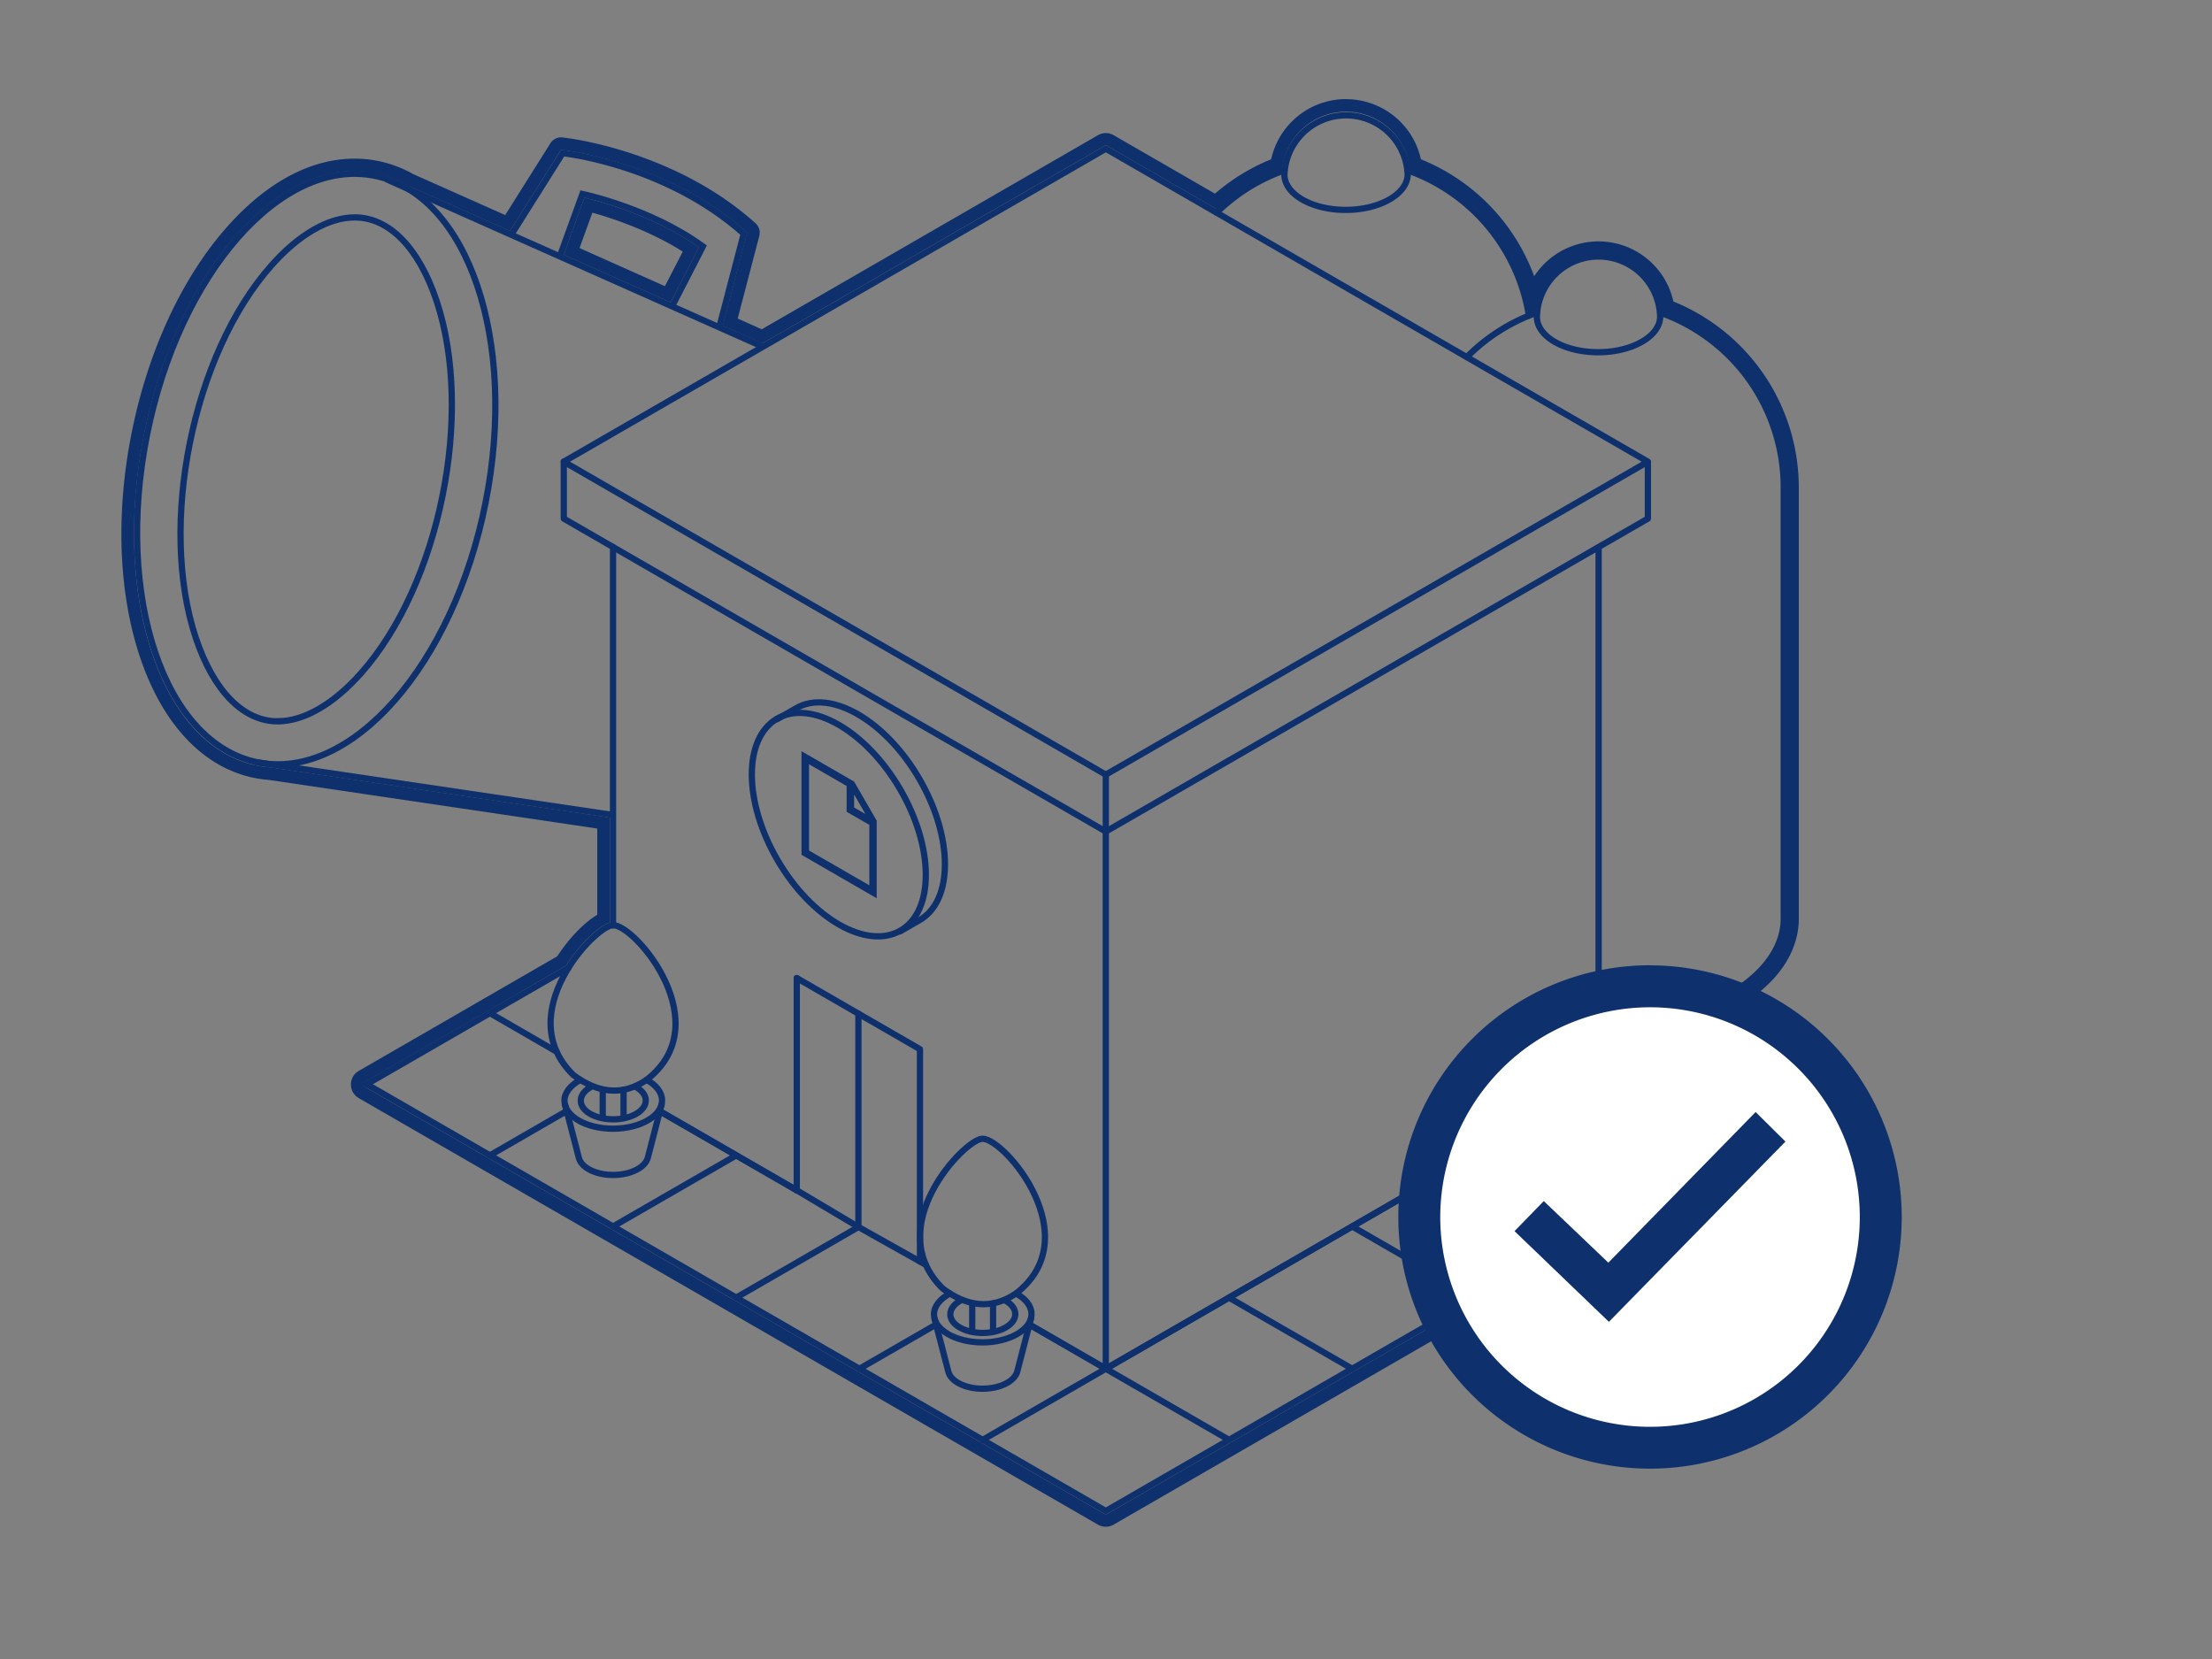 <svg xmlns="http://www.w3.org/2000/svg" width="1000" height="750"><rect width="100%" height="100%" fill="#808080" stroke="none"/><style><![CDATA[.E{stroke-linejoin:round}.F{stroke-linecap:round}.G{fill:#0e316d}.H{stroke-width:2.83}]]></style><path d="M608.52 50.5a29 29 0 0 1 28.8 25.64 84.73 84.73 0 0 1 54.76 65l1.78-.65a29 29 0 0 1 57.6 0 85 85 0 0 1 56.07 79.85V415.9c-.3 13.18-9.27 25.52-25.27 34.76-2.32 1.34-4.76 2.58-7.3 3.74l59.9 34.6.1.08.1.1.1.1.1.12a.43.43 0 0 1 0 .07.08.08 0 0 1 0 0 .61.61 0 0 1 .07.14v.25a.68.68 0 0 1 0 .14.66.66 0 0 1 0 .14.57.57 0 0 1 0 .13.68.68 0 0 1 0 .14v.25a.61.61 0 0 1-.07.14.05.05 0 0 1 0 0 .43.43 0 0 1 0 .07l-.1.13-.1.1-.1.1-.1.08-.08.05-334.15 193.02a1.51 1.51 0 0 1-.71.19 1.48 1.48 0 0 1-.71-.19L165.05 491.4a1.24 1.24 0 0 1-.26-.19l-.06-.07a1.57 1.57 0 0 1-.17-.21v-.05l-.06-.14a.61.61 0 0 1 0-.12v-.13a.68.68 0 0 1 0-.14.57.57 0 0 1 0-.13.66.66 0 0 1 0-.14.68.68 0 0 1 0-.14v-.13a.61.61 0 0 1 0-.12l.06-.14a.18.18 0 0 1 .05-.07l.08-.12.1-.1a.28.28 0 0 1 .1-.09l.12-.1h.07l55.8-32.22 35.1-20.4c6.4-10.2 15-18 19.74-19.4v-47.44l-153.6-22.72a46.92 46.92 0 0 1-6.11-.82l-.94-.22H115c-20.55-4.67-37-22.7-46.4-50.92-19.43-58.34-2.24-143 38.32-188.7 16.76-18.9 35.38-28.9 53.36-28.9a47.64 47.64 0 0 1 9.59 1 48.66 48.66 0 0 1 14.39 5.47l46.3 20.6 23-36.62.85.1c.47 0 47.22 5.17 82.68 36.74l.63.56-11 42.06 17.94 8L499.22 66a1.38 1.38 0 0 1 .71-.19 1.4 1.4 0 0 1 .71.19L550 94.52a85.48 85.48 0 0 1 29.71-18.39 29 29 0 0 1 28.81-25.64m-305.37 86.2L316 111.83c-20.56-14.57-46.1-21.15-51.8-22.5l-9.36 25.84 48.32 21.5m305.36-91.87A34.67 34.67 0 0 0 574.66 72a91.56 91.56 0 0 0-25.4 15.54l-45.8-26.43a7.1 7.1 0 0 0-7.08 0l-152 87.75L333.5 144l9.78-37.4a5.68 5.68 0 0 0-1.72-5.67l-.63-.56c-36.78-32.74-85.38-38.1-85.86-38.14l-.86-.1a5.67 5.67 0 0 0-5.38 2.62L228.4 97.22l-41.57-18.5a53.56 53.56 0 0 0-26.54-7c-19.8 0-39.73 10.65-57.6 30.8-20.27 22.84-35.53 55.6-43 92.25s-6.2 72.86 3.5 102c10 30.1 28 49.52 50.53 54.65h.06l.28.07.77.17a53 53 0 0 0 6.63.91l148.55 22v39c-5.82 3.43-12.68 10.46-18.1 18.76l-33.78 19.5-.5.3-55.45 32a4 4 0 0 0-.46.3c-.17.12-.34.24-.5.37s-.33.3-.5.45-.33.35-.48.52l-.33.44a5.29 5.29 0 0 0-.32.5 4.13 4.13 0 0 0-.22.42c-.1.2-.17.37-.22.5s-.16.4-.22.62-.14.56-.16.67a5.69 5.69 0 0 0-.11.68v.67a6.39 6.39 0 0 0 0 .7 4.23 4.23 0 0 0 .1.66 5 5 0 0 0 .16.67 6.5 6.5 0 0 0 .22.62 3.78 3.78 0 0 0 .2.46 4.73 4.73 0 0 0 .23.45c.1.18.22.34.33.5a7.94 7.94 0 0 0 .58.72c.12.13.24.26.37.38a7.58 7.58 0 0 0 1.31 1l334.2 192.83a7.11 7.11 0 0 0 3.55.94 7 7 0 0 0 3.54-.95L837.63 496.3a4.55 4.55 0 0 0 .49-.32 4.17 4.17 0 0 0 .45-.33c.18-.15.36-.3.54-.5a5.26 5.26 0 0 0 .44-.49c.12-.14.23-.3.35-.46a4.45 4.45 0 0 0 .33-.51 3.61 3.61 0 0 0 .22-.44 4.61 4.61 0 0 0 .2-.45 5.11 5.11 0 0 0 .22-.62 6.06 6.06 0 0 0 .16-.66 5.57 5.57 0 0 0 .11-.69v-1.37a6.23 6.23 0 0 0-.11-.67 6.74 6.74 0 0 0-.16-.67c-.06-.2-.14-.4-.22-.62s-.1-.27-.2-.46a5.717 5.717 0 0 0-.23-.44c-.08-.14-.2-.33-.33-.5s-.22-.3-.34-.45a5.23 5.23 0 0 0-.45-.49 6 6 0 0 0-.53-.49 5.473 5.473 0 0 0-.42-.31 4.21 4.21 0 0 0-.52-.34L786.7 454.6c16.8-10.17 26.18-23.82 26.5-38.6v-195.7a90.81 90.81 0 0 0-56.69-84 34.68 34.68 0 0 0-62.93-11.4A90.78 90.78 0 0 0 642.37 72a34.67 34.67 0 0 0-33.85-27.17zM262 112.15l5.8-16c8.66 2.4 25.73 8 40.86 17.6l-8.06 15.62-38.6-17.23z" class="G"/><g fill="none" stroke="#0e316d" class="H"><path d="M722.4 463.93c21.43 0 42.9-4.8 59.3-14.27 16.2-9.35 24.43-21.55 24.7-33.77V220.33a83.76 83.76 0 0 0-55.87-79m-55.73 0a83.9 83.9 0 0 0-31.5 19.93" class="E F"/><path d="M750.53 143.18v.65a27.87 27.87 0 1 0-55.74 0v-.73c-.06 4.15 2.63 8.3 8.1 11.46 10.85 6.26 28.5 6.23 39.42-.08 5.4-3.1 8.13-7.17 8.22-11.24z" class="E"/><path d="M691.2 142.7A83.86 83.86 0 0 0 636.39 77m-55.73 0A83.56 83.56 0 0 0 550 96.13" class="F E"/><path d="M636.4 78.83v.66a27.88 27.88 0 0 0-55.75 0v-.73c-.06 4.15 2.64 8.3 8.1 11.45 10.85 6.27 28.5 6.24 39.43-.07 5.4-3.14 8.13-7.14 8.2-11.24z" class="E"/><ellipse cx="142.96" cy="212.19" rx="135.18" ry="78.04" transform="matrix(.195 -.981 .981 .195 -93.08 310.92)"/><g stroke-miterlimit="10"><path d="M125.5 326.1c-15.54 0-29-13.77-37-37.78-17-51.14-1.4-128.16 34.1-168.2 12.46-14.12 25.9-21.84 37.78-21.84 15.54 0 29 13.77 37 37.78 17 51.14 1.4 128.17-34.1 168.2-12.46 14.08-25.9 21.83-37.78 21.83zM174.64 81l170.22 75.76M115.22 344.5l161.92 23.94m-45.97-262.38l23.18-36.83s46.37 4.77 81.9 36.4l-11.05 42.25"/><path d="M253.05 116l10.26-28.3s30.62 6.35 54.45 23.7L304 138.13"/></g><g class="E F"><path d="M277.14 418.37V247.3m-22.27-38.58L499.9 350.2M360.2 538.08v-95.92m27.86 16.08v96.48l-55.23 31.9-55.7-32.16"/><path d="M415.9 570.32v-96l-55.7-32.15m473.9 48l-111.4 64.3-55.72-32.16-167.05 96.43-34.68-20.02"/><path d="M834.1 490.17L778.4 458 667 522.33m55.7 32.14l-167.08 96.47-55.7-32.15-55.7 32.15-111.4-64.3"/><path d="M555.62 650.94l-55.7 32.16-55.7-32.16M165.76 490.17l91.3-52.7m515.1 16.93l6.23 3.6M611.3 618.8l-55.7-32.16m111.4-.01l-55.7-32.16m-188.08 44.3l-34.7 20.03m-167.07-96.47l34.67-20.03m243.76 116.47l-34.63-20M360.2 538.13l-62.05-35.83"/><path d="M418.5 571.76l-30.38-17.04-27.9-16.6v-.05l-27.35-15.77-55.72 32.16-111.38-64.3m556.9-.02l55.73 32.2M722.7 247.3L499.93 375.93 254.87 234.45v-25.73L499.93 67.24l245.05 141.48v25.73L722.7 247.3v242.8L499.93 618.8l-.02-.04V350.2l245.07-141.48M332.9 522.3l-34.72-20.04"/><path d="M251.63 475.44L221.45 458"/></g></g><path d="M386.14 353.35l-23.8-13.75v46.84l34 19.65V371zm0 5.85l5.1 8.8-5.1-2.94zm-20.4 25.3v-39l17 9.83V367l10.27 5.9v27.33z" class="G"/><g fill="none" stroke="#0e316d" class="E H"><path d="M407 421l8.67-5c15.35-8.75 15.35-37.32 0-63.8s-40.26-40.87-55.62-32.1l-8.67 5" class="F"/><ellipse cx="379.21" cy="373.02" rx="32.01" ry="55.44" transform="matrix(.863 -.505 .505 .863 -136.42 242.38)"/><g class="F"><path d="M459.33 584.77c4.34 2.32 7 5.64 7 9.33 0 7-9.94 12.74-22.1 12.76s-22-5.66-22-12.68c0-3.7 2.8-7 7.18-9.4"/><path d="M454 587.7c3.1 1.55 5 3.84 5 6.4 0 4.68-6.62 8.5-14.74 8.5s-14.67-3.77-14.65-8.46c0-2.62 2.1-5 5.34-6.53m31.15 8.4l-6.22 24c-1.14 4.4-7.7 7.78-15.62 7.8s-14.4-3.32-15.53-7.68l-6.22-23.94M459 585c33.33-25.33-4.76-70.35-14.88-70.2-8 .13-46.26 40.2-17.84 67.8 10.7 7.92 21.65 9.74 32.9 2.25"/><path d="M439.52 602v-12.85m9.42 12.85v-12.77M292.3 488.18c4.33 2.32 7 5.64 7 9.33 0 7-9.94 12.74-22.12 12.76s-22-5.65-22-12.68c0-3.7 2.8-7 7.18-9.4"/><path d="M286.94 491.12c3.1 1.55 5 3.84 5 6.4 0 4.7-6.63 8.5-14.74 8.5s-14.68-3.77-14.65-8.46c0-2.62 2.1-5 5.33-6.53m31.2 8.34l-6.22 24c-1.14 4.4-7.7 7.78-15.63 7.8s-14.4-3.3-15.52-7.68l-6.22-23.94m36.5-11.12c33.32-25.33-4.76-70.35-14.88-70.2-8 .13-46.27 40.2-17.84 67.82 10.7 7.9 21.65 9.73 32.9 2.24"/><path d="M272.48 505.42v-12.85m9.42 12.85v-12.77"/></g></g><circle cx="745.93" cy="550.2" r="102.68" fill="#fff"/><path d="M745.93 455.37a94.83 94.83 0 1 1-94.82 94.83 94.94 94.94 0 0 1 94.82-94.83zm0-19a113.79 113.79 0 1 0 113.8 113.83 113.8 113.8 0 0 0-113.8-113.79zm-18.57 161.2l-42.67-41 13.22-13.6 29.2 27.85 66.58-68.1 13.48 13.36z" class="G"/></svg>